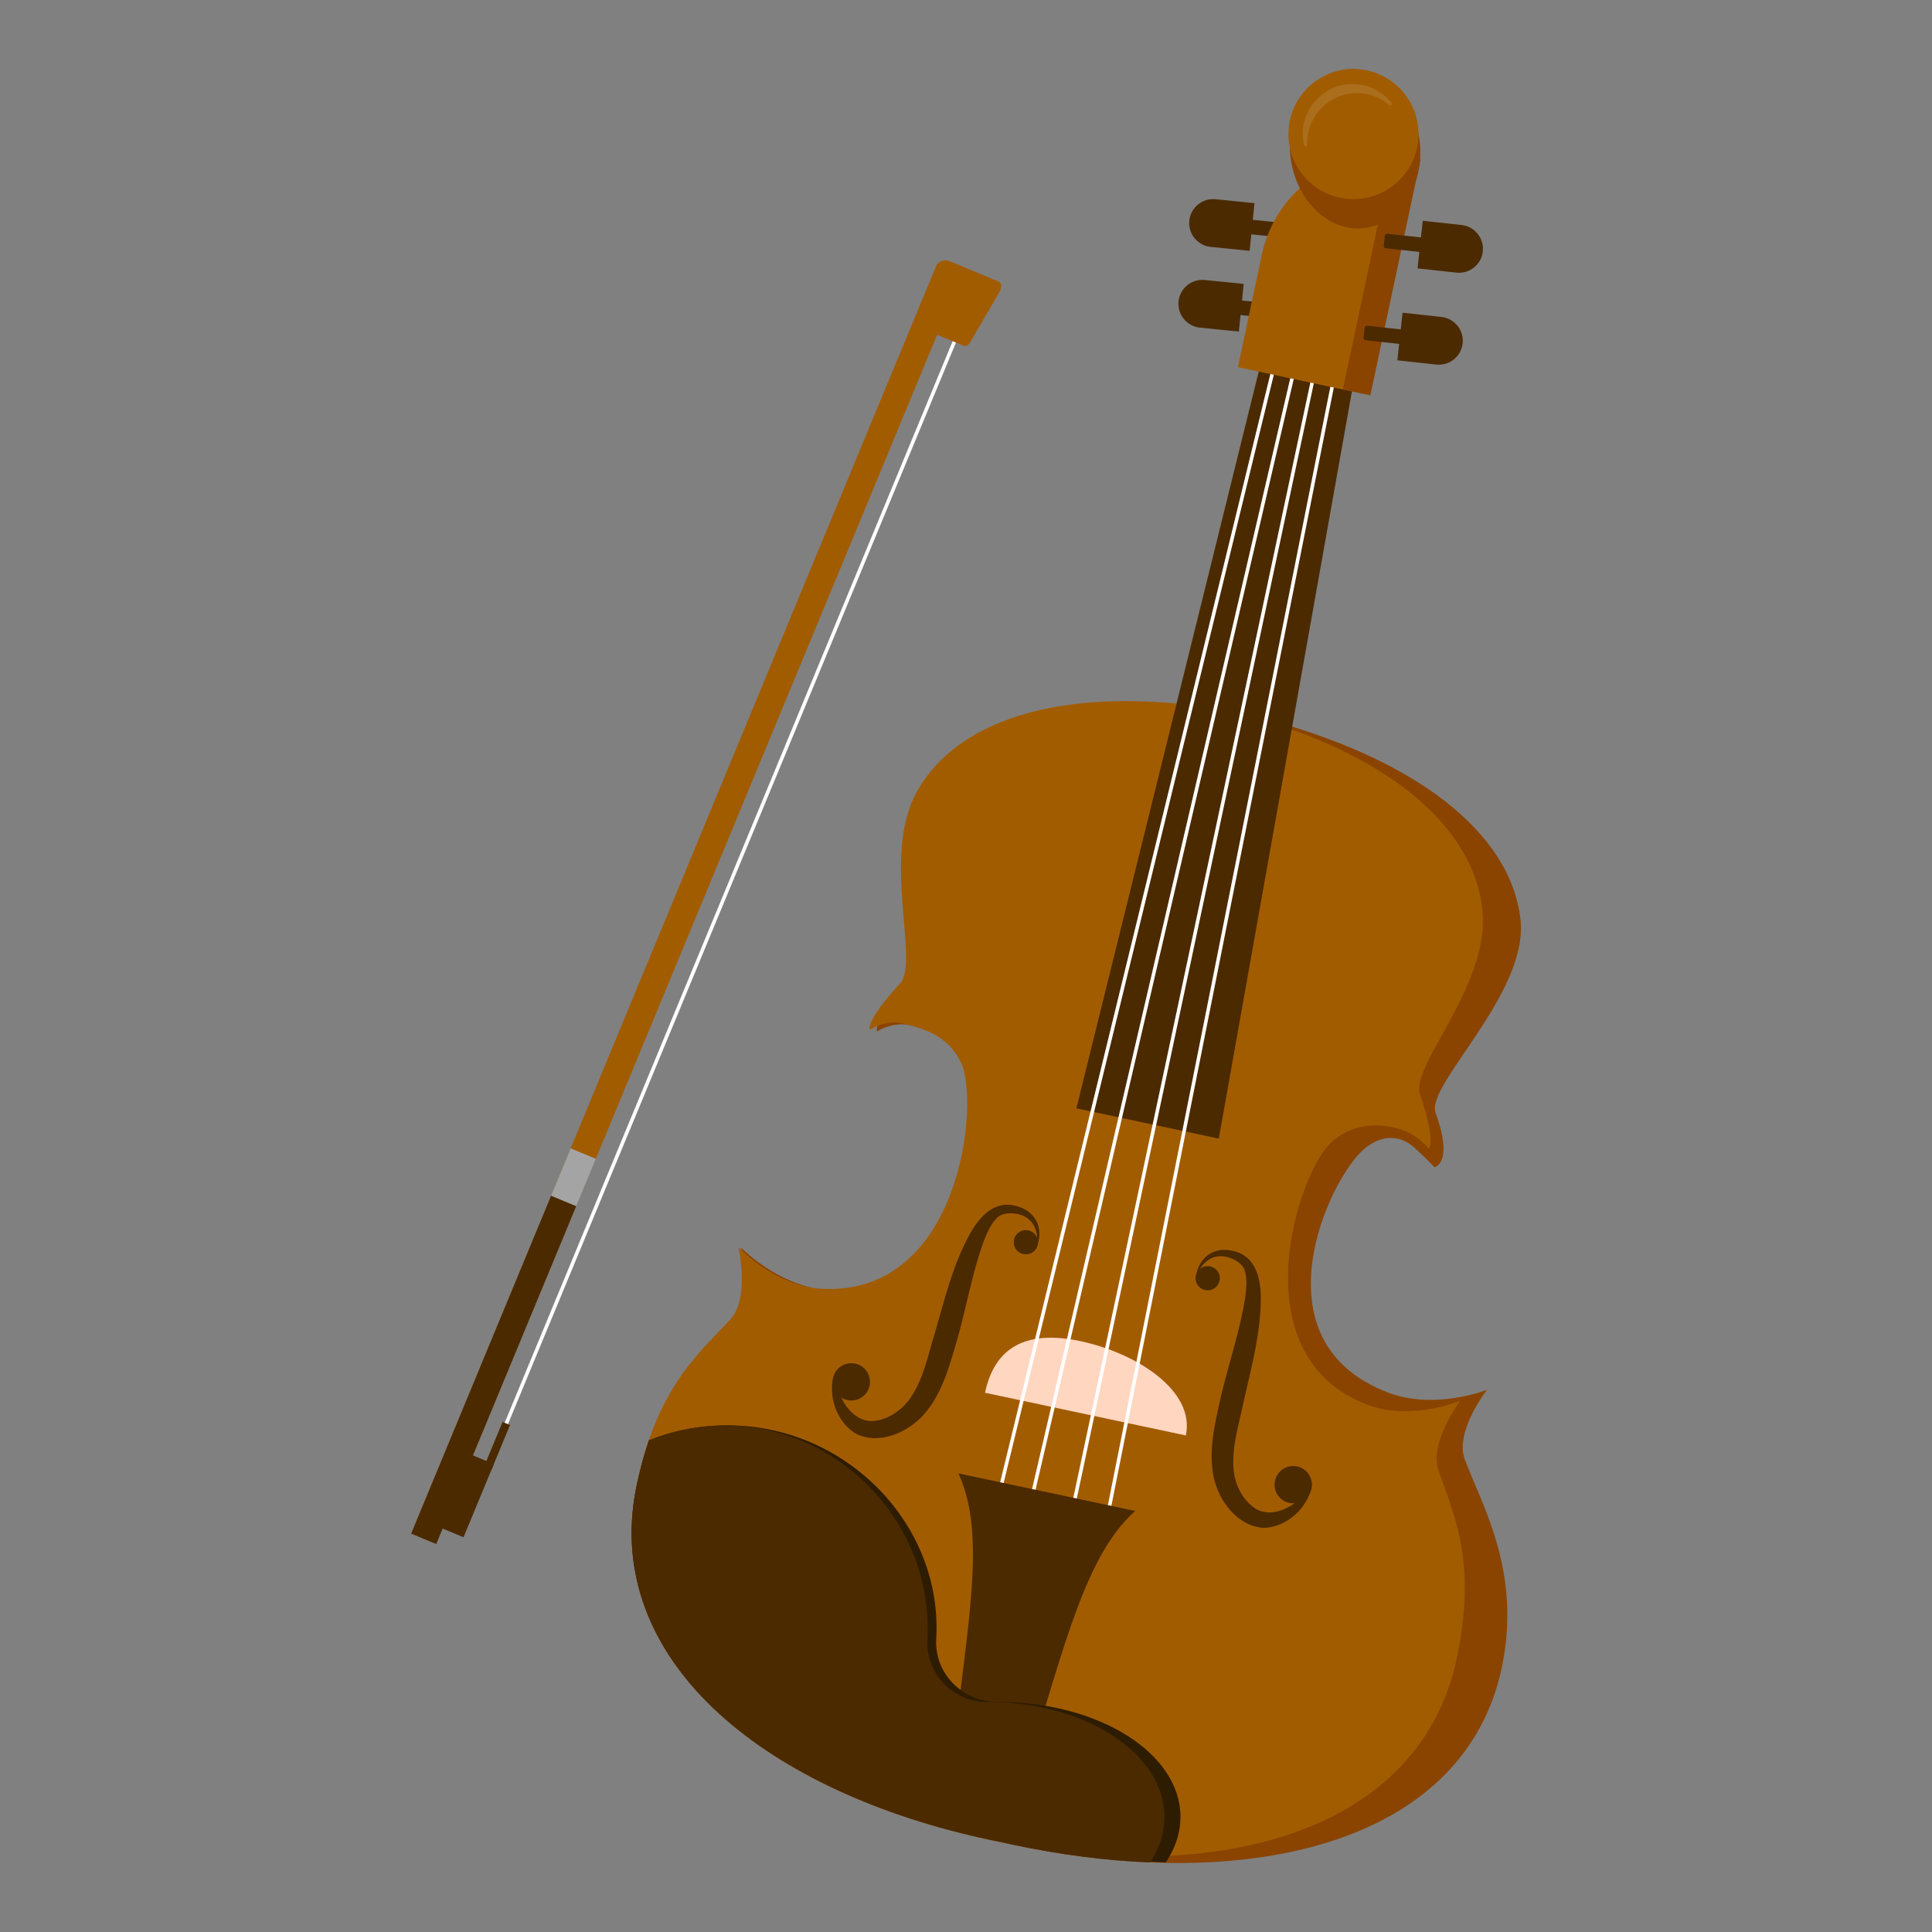 <?xml version="1.0" encoding="UTF-8"?>
<svg id="_レイヤー_1" data-name="レイヤー_1" xmlns="http://www.w3.org/2000/svg" viewBox="0 0 700 700">
  <rect x="0" y="0" width="700" height="700" fill="#808080" stroke="none"/>
  <defs>
    <style>
      .cls-1 {
        fill: #ffd6c0;
      }

      .cls-2 {
        stroke-linecap: round;
        stroke-width: 1.29px;
      }

      .cls-2, .cls-3 {
        fill: none;
        stroke: #fff;
        stroke-miterlimit: 10;
      }

      .cls-4 {
        fill: #2e1c00;
      }

      .cls-5 {
        fill: #8a4400;
      }

      .cls-6 {
        fill: #a4a4a5;
      }

      .cls-7 {
        fill: #a25c00;
      }

      .cls-3 {
        stroke-width: 1.29px;
      }

      .cls-8 {
        fill: #4b2a00;
      }

      .cls-9 {
        fill: #aa6e1d;
      }
    </style>
  </defs>
  <g>
    <path class="cls-5" d="M530.7,528.71c6.16,16.6,20.8,40.72,13.39,75.63-10.79,50.74-62.66,73.08-127.39,70.46-16.01-.63-32.8-2.82-49.95-6.46-1.34-.28-2.68-.58-4.01-.87-82.4-18.56-142.25-65.09-132.81-125.21.23-1.49.51-3,.84-4.51.35-1.63.71-3.23,1.09-4.76.99-4.04,2.1-7.73,3.29-11.15,8.08-23.03,20.24-32.95,30.52-43.46,6.46-6.61,3.91-21.36,3.07-25.31-.13-.63-.22-.99-.22-.99,0,0,10.48,10.78,25.04,14.38,2.28.57,4.66.95,7.1,1.09,52.81,3.1,59.41-67.05,51.99-81.59-5.44-10.67-15.61-12.62-21.83-14.31-.76-.21-1.52-.35-2.24-.42-6.08-.72-10.75,2.46-10.75,2.46,0,0-.42-.42.08-1.97.71-2.15,3.22-6.46,11.23-14.8,7.47-7.78-7.91-46.3,5.67-69.63,15.5-26.64,56.69-38.03,114.67-28.76,1.39.22,2.8.46,4.22.71,59.28,14.87,93.8,42.61,97.21,73.98,2.92,26.84-34.43,59.81-30.78,69.95,6.73,18.66-.46,19.74-.46,19.74,0,0-1.65-1.97-7.07-6.97-1.81-1.68-8.81-7.36-18.12.18-12.69,10.28-40.85,69.85,8.64,88.5,17,6.39,35.66-1.07,35.66-1.07,0,0-11.82,15.14-8.08,25.18Z"/>
    <path class="cls-7" d="M521.18,532.67c5.68,16.5,14.04,33.31,6.62,68.2-10.06,47.38-53.92,70.43-109.76,71.72-17.49.4-36.15-1.34-55.32-5.13-1.38-.27-2.75-.55-4.13-.85-80.06-17.03-138.45-63.3-128.68-124.36.23-1.49.51-3,.84-4.51.35-1.63.71-3.23,1.09-4.76.98-4.03,2.07-7.72,3.23-11.13,7.92-23.1,19.59-33.13,29.47-43.73,7.22-7.72,3-26.26,3-26.26,0,0,.41.45,1.2,1.2,3.23,3.07,12.71,11.2,24.82,13.39,1.43.26,2.88.44,4.37.51,50.15,2.53,57.16-67.52,50.26-81.95-4.8-10.03-13.7-12.22-19.61-13.8-.33-.09-.67-.18-.98-.27-3.9-1.08-7.42-.19-9.7.76-1.67.69-2.68,1.41-2.68,1.41,0,0-2.29-2.42,10.92-16.85,7.19-7.85-7.02-46.12,6.12-69.54,15.37-27.38,56.19-39.1,113.3-29.25,1.31.33,2.62.67,3.91,1.03,53.76,14.48,84.83,41.23,87.68,71.77,2.48,26.75-26.06,55.93-22.69,66.02,6.2,18.56,3.13,19.83,3.13,19.83,0,0-3.72-4.99-10.42-7.01-5.76-1.72-15.6-3.15-24.53,4.48-12.17,10.38-34.26,77.22,12.58,95.3,16.09,6.21,33.9-1.43,33.9-1.43,0,0-11.4,15.23-7.95,25.21Z"/>
    <polygon class="cls-8" points="441.59 412.54 390 401.57 460.6 116.29 493.14 123.2 441.59 412.54"/>
    <path class="cls-1" d="M391.57,485.94c-20.09-4.27-31.22,2.4-34.68,18.68l72.76,15.47c3.46-16.28-17.99-29.87-38.08-34.14Z"/>
    <g>
      <line class="cls-2" x1="484.22" y1="132.31" x2="401.36" y2="548.91"/>
      <line class="cls-2" x1="477.08" y1="130.79" x2="387.9" y2="550.39"/>
      <line class="cls-2" x1="469.95" y1="129.27" x2="373.28" y2="545.18"/>
      <line class="cls-2" x1="462.82" y1="127.76" x2="361.73" y2="542.39"/>
    </g>
    <g>
      <g>
        <path class="cls-8" d="M433.56,69.67h17.35v14.17c0,4.79-3.89,8.68-8.68,8.68h0c-4.79,0-8.68-3.89-8.68-8.68v-14.17h0Z" transform="translate(567.42 -350.74) rotate(95.77)"/>
        <path class="cls-8" d="M446.47,79.86h20.22v5.29h-20.22c-.48,0-.87-.39-.87-.87v-3.54c0-.48.39-.87.87-.87Z" transform="translate(901.68 210.48) rotate(-174.23)"/>
      </g>
      <g>
        <path class="cls-8" d="M429.67,98.92h17.35v14.17c0,4.79-3.89,8.68-8.68,8.68h0c-4.79,0-8.68-3.89-8.68-8.68v-14.17h0Z" transform="translate(592.23 -314.67) rotate(95.77)"/>
        <path class="cls-8" d="M442.58,109.1h20.22v5.29h-20.22c-.48,0-.87-.39-.87-.87v-3.54c0-.48.39-.87.87-.87Z" transform="translate(890.97 268.43) rotate(-174.23)"/>
      </g>
      <g>
        <path class="cls-7" d="M502.98,51.3h0v87.46h-45.88v-41.58c0-25.32,20.56-45.88,45.88-45.88Z" transform="translate(30.25 -97.73) rotate(12)"/>
        <path class="cls-5" d="M505.7,55.67h0v87.46h-10.19v-77.27c0-5.63,4.57-10.19,10.19-10.19Z" transform="translate(31.61 -101.91) rotate(12)"/>
        <ellipse class="cls-5" cx="490.96" cy="53.9" rx="23.57" ry="28.93" transform="translate(-2.95 54.04) rotate(-6.28)"/>
        <circle class="cls-7" cx="490.38" cy="48.57" r="23.57"/>
        <path class="cls-9" d="M503.38,38.06c-3.71-3.16-8.68-4.83-13.92-4.19-9.17,1.12-16.11,9.14-15.86,18.37,0,.06,0,.12,0,.18.03.71-.98.84-1.14.15-.21-.92-.35-1.86-.42-2.83-.64-9.18,5.88-17.49,14.95-19.04,6.81-1.16,13.26,1.61,17.21,6.57.43.54-.3,1.24-.82.8Z"/>
      </g>
      <g>
        <path class="cls-8" d="M525.95,78.44h0c4.79,0,8.68,3.89,8.68,8.68v14.17h-17.35v-14.17c0-4.79,3.89-8.68,8.68-8.68Z" transform="translate(672.31 -423.24) rotate(96.23)"/>
        <path class="cls-8" d="M502.37,85.7h20.22v5.29h-20.22c-.48,0-.87-.39-.87-.87v-3.54c0-.48.39-.87.87-.87Z" transform="translate(12.6 -55.01) rotate(6.23)"/>
      </g>
      <g>
        <path class="cls-8" d="M518.63,111.76h0c4.79,0,8.68,3.89,8.68,8.68v14.17h-17.35v-14.17c0-4.79,3.89-8.68,8.68-8.68Z" transform="translate(697.33 -379.04) rotate(96.23)"/>
        <path class="cls-8" d="M495.06,119.02h20.22v5.29h-20.22c-.48,0-.87-.39-.87-.87v-3.54c0-.48.39-.87.87-.87Z" transform="translate(16.17 -54.02) rotate(6.23)"/>
      </g>
    </g>
    <path class="cls-8" d="M411.3,547.45l-64.02-13.61c10.82,24.01,2.59,56.28-4.02,118.57l23.49,4.99c17.93-55.9,24.9-92.42,44.55-109.95Z"/>
    <path class="cls-4" d="M427.7,658.33c0,5.02-1.4,9.81-3.96,14.26-.42.75-.89,1.48-1.39,2.2-16.49-.63-33.78-2.82-51.46-6.46-1.38-.28-2.76-.58-4.13-.87-1.42-.27-2.84-.55-4.25-.85-82.47-17.03-142.62-63.3-132.55-124.36.24-1.49.53-3,.86-4.51.36-1.63.73-3.23,1.13-4.76,1.01-4.03,2.13-7.72,3.33-11.13.01-.01.04-.03.07-.03,8.78-3.47,18.39-5.38,28.46-5.38,41.26.01,75.66,33.54,75.52,73.59,0,1.29-.04,2.57-.11,3.86-.72,12.45,9.57,22.82,22.42,22.78h.32c36.33,0,65.76,18.65,65.76,41.65Z"/>
    <path class="cls-8" d="M421.89,658.33c0,5.02-1.36,9.81-3.85,14.26-.41.75-.86,1.48-1.35,2.2-16.01-.63-32.8-2.82-49.95-6.46-1.34-.28-2.68-.58-4.01-.87-1.38-.27-2.75-.55-4.13-.85-80.06-17.03-138.45-63.3-128.68-124.36.23-1.49.51-3,.84-4.51.35-1.63.71-3.23,1.09-4.76.98-4.03,2.07-7.72,3.23-11.13.01-.01.04-.03.06-.03,8.53-3.47,17.85-5.38,27.63-5.38,40.05.01,73.45,33.54,73.31,73.59,0,1.29-.04,2.57-.1,3.86-.69,12.45,9.29,22.82,21.76,22.78h.31c35.27,0,63.84,18.65,63.84,41.65Z"/>
    <g>
      <circle class="cls-8" cx="437.6" cy="463.08" r="4.39" transform="translate(-123.98 162.14) rotate(-18.43)"/>
      <circle class="cls-8" cx="468.56" cy="537.93" r="6.76"/>
      <path class="cls-8" d="M433.27,463.78c.21-7.57,6.21-12.5,13.72-10.49,8.02,1.89,9.76,9.86,9.83,16.93-.02,12.96-3.44,25.25-6.23,37.61-1.74,8.55-4.71,17.4-3.45,26.1.84,5.11,3.68,10.27,8.13,12.9,6,3.3,13.82-1,17.77-5.95.93-1.19,1.76-2.49,2.2-4.03.21,3.29-1.43,6.49-3.35,9.11-3.2,4.29-8.57,7.58-14.2,7.61-9.4-.68-15.97-9.62-17.9-18.14-2.13-9.9.51-20.14,2.6-29.55,2.8-12.04,6.97-23.91,8.8-35.97.42-3.45.72-6.81-.3-9.95-.86-1.92-2.76-3.22-4.74-4.02-6.4-2.6-11.51,1.45-12.87,7.84h0Z"/>
    </g>
    <g>
      <circle class="cls-8" cx="371.69" cy="450.07" r="4.39" transform="translate(-206.69 371.38) rotate(-42.7)"/>
      <circle class="cls-8" cx="308.45" cy="500.67" r="6.76"/>
      <path class="cls-8" d="M375.15,452.77c1.88-6.21-.61-12.28-7.49-13.08-2.12-.25-4.4-.03-6.09,1.23-2.4,2.26-3.77,5.35-5.06,8.57-4.22,11.45-6.3,23.85-9.66,35.75-2.72,9.25-5.35,19.5-11.99,27.14-5.8,6.53-15.87,11.18-24.44,7.24-4.92-2.74-8.03-8.22-8.77-13.52-.42-3.22-.3-6.82,1.47-9.6-.36,1.55-.25,3.1-.02,4.59,1.07,6.24,5.84,13.77,12.69,13.79,5.17-.15,10.14-3.3,13.35-7.37,5.29-6.97,6.99-16.21,9.58-24.52,3.52-12.18,6.45-24.58,12.69-35.95,3.44-6.14,8.87-12.32,16.78-10.08,7.53,1.88,10.43,9.03,6.95,15.81h0Z"/>
    </g>
  </g>
  <g>
    <line class="cls-3" x1="350.8" y1="111.7" x2="173.85" y2="538.91"/>
    <path class="cls-7" d="M247.99,76.02h6.23v496.95c0,2.01-1.63,3.65-3.65,3.65h-2.58c-2.01,0-3.65-1.63-3.65-3.65V79.67c0-2.01,1.63-3.65,3.65-3.65Z" transform="translate(143.85 -70.56) rotate(22.5)"/>
    <rect class="cls-6" x="177.47" y="412.22" width="9.88" height="151.09" transform="translate(200.55 -32.67) rotate(22.5)"/>
    <rect class="cls-8" x="173.92" y="430.09" width="9.88" height="132.52" transform="translate(203.56 -30.66) rotate(22.5)"/>
    <path class="cls-7" d="M349.23,125.3l-14.24-5.9,10.08-24.32,16.86,6.98c.98.41,1.11,2.15.27,3.6l-10.66,18.33c-.62,1.07-1.58,1.62-2.31,1.32Z"/>
    <rect class="cls-8" x="163.37" y="527.37" width="10.46" height="28.7" transform="translate(220.14 -23.29) rotate(22.5)"/>
    <rect class="cls-8" x="178.63" y="515.09" width="2.92" height="17.51" transform="translate(214.17 -29.04) rotate(22.5)"/>
  </g>
</svg>